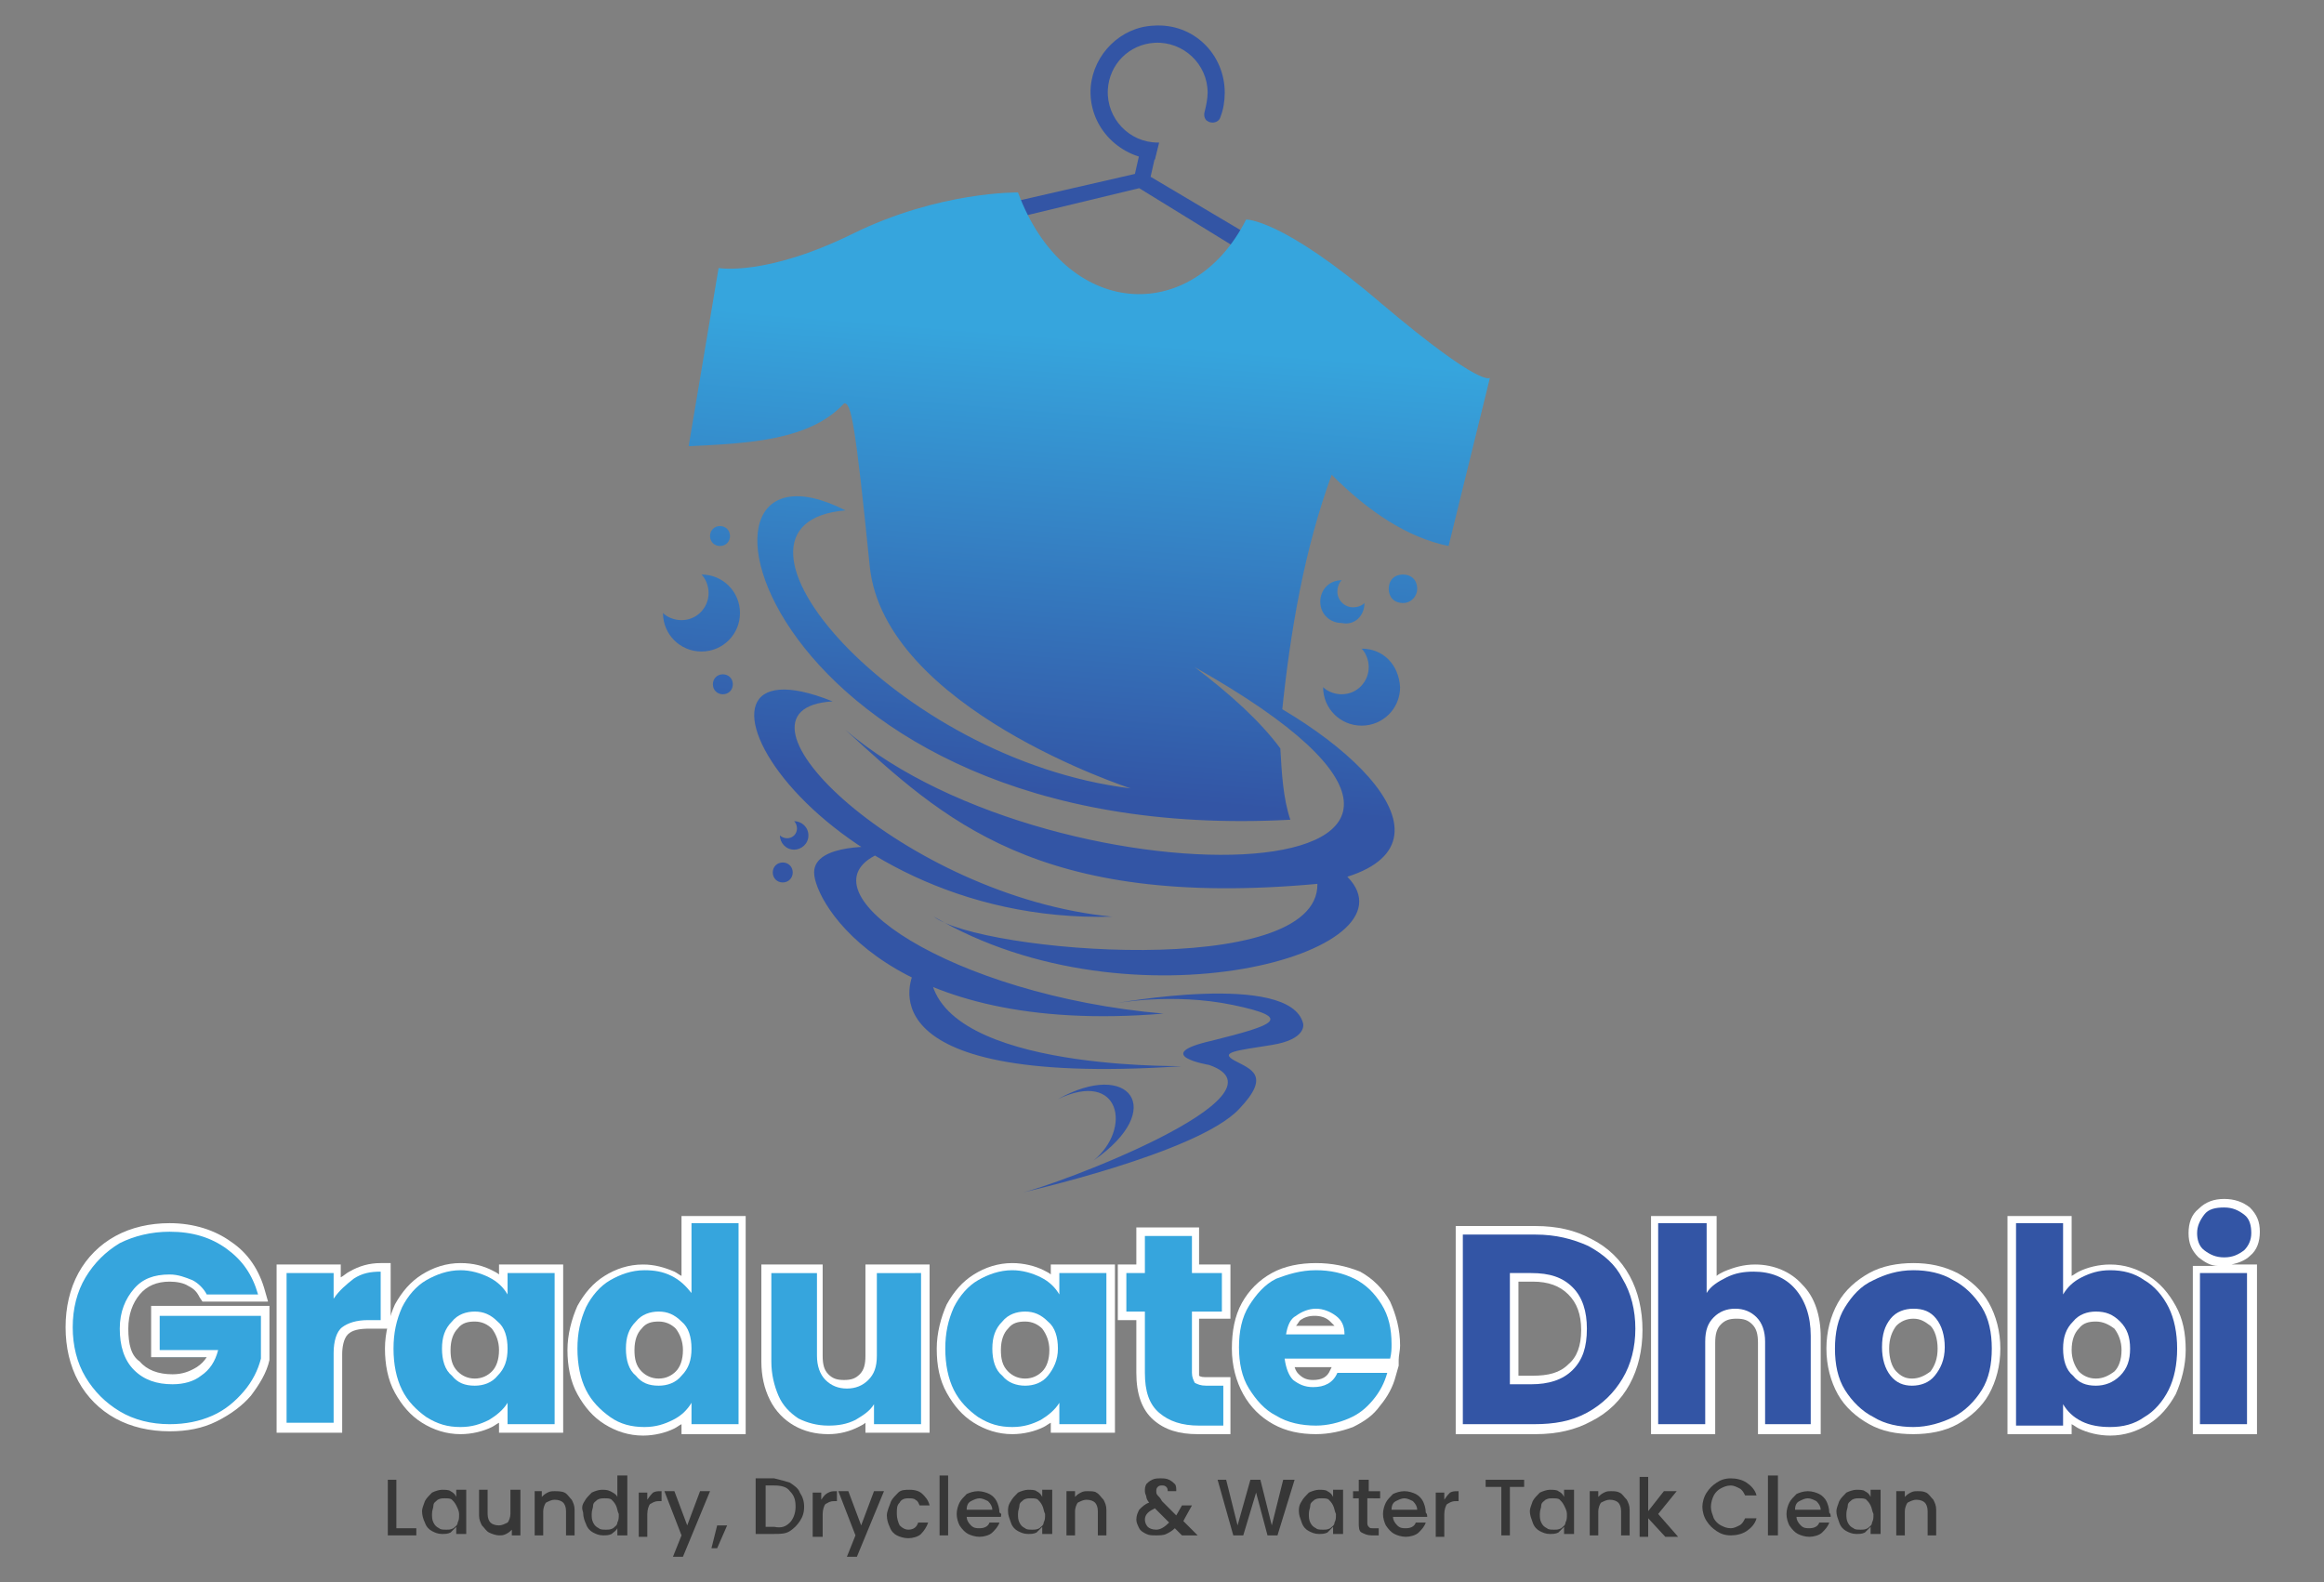 <?xml version="1.0" encoding="utf-8"?>
<!-- Generator: Adobe Illustrator 24.3.0, SVG Export Plug-In . SVG Version: 6.00 Build 0)  -->
<svg version="1.1" id="Layer_1" xmlns="http://www.w3.org/2000/svg" xmlns:xlink="http://www.w3.org/1999/xlink" x="0px" y="0px"
	 viewBox="0 0 163 111" style="enable-background:new 0 0 163 111;" xml:space="preserve">
<rect x="0" y="0" width="163" height="111" fill="#808080" stroke="none"/>
<style type="text/css">
	.st0{fill:#36A5DD;}
	.st1{fill:#FFFFFF;}
	.st2{fill:#3355A5;}
	.st3{fill:#373737;}
	.st4{fill:url(#SVGID_1_);}
</style>
<g>
	<g>
		<g>
			<g>
				<path class="st0" d="M11.9,100.3c-1.4,0-2.6-0.3-3.7-0.9c-1.1-0.6-1.9-1.4-2.5-2.5c-0.6-1.1-0.9-2.3-0.9-3.7
					c0-1.4,0.3-2.6,0.9-3.7c0.6-1.1,1.4-1.9,2.5-2.5c1.1-0.6,2.3-0.9,3.7-0.9c1.6,0,3.1,0.4,4.2,1.2c1.1,0.8,1.9,1.9,2.3,3.4
					l0.1,0.4h-4.1l-0.1-0.1c-0.2-0.4-0.5-0.7-0.9-0.9c-0.4-0.2-0.9-0.3-1.5-0.3c-1,0-1.7,0.3-2.3,0.9c-0.6,0.6-0.9,1.5-0.9,2.6
					c0,1.1,0.3,2.1,0.9,2.7c0.6,0.6,1.4,1,2.5,1c0.7,0,1.4-0.2,1.9-0.6c0.4-0.3,0.7-0.7,1-1.2h-4v-3h7.6v3.3l0,0
					c-0.3,0.8-0.7,1.6-1.3,2.4c-0.6,0.7-1.4,1.3-2.3,1.8C14.1,100.1,13.1,100.3,11.9,100.3z"/>
				<path class="st1" d="M11.9,86.4c1.6,0,2.9,0.4,4,1.2c1.1,0.8,1.8,1.8,2.2,3.2h-3.6c-0.2-0.4-0.6-0.8-1-1c-0.5-0.2-1-0.4-1.6-0.4
					c-1.1,0-1.9,0.3-2.5,1c-0.6,0.7-1,1.6-1,2.8c0,1.2,0.3,2.2,1,2.9c0.7,0.7,1.6,1,2.7,1c0.8,0,1.5-0.2,2-0.6c0.6-0.4,1-1,1.2-1.8
					h-4.1v-2.4h7.1v3c-0.2,0.8-0.6,1.6-1.2,2.3c-0.6,0.7-1.3,1.3-2.2,1.7c-0.9,0.4-1.9,0.6-3,0.6c-1.3,0-2.5-0.3-3.5-0.9
					c-1-0.6-1.8-1.4-2.4-2.4c-0.6-1-0.9-2.2-0.9-3.5c0-1.3,0.3-2.5,0.9-3.5c0.6-1,1.4-1.8,2.4-2.4C9.4,86.7,10.6,86.4,11.9,86.4
					 M11.9,85.8c-1.4,0-2.7,0.3-3.8,0.9c-1.1,0.6-2,1.5-2.6,2.6c-0.6,1.1-0.9,2.4-0.9,3.8c0,1.4,0.3,2.7,0.9,3.8
					c0.6,1.1,1.5,2,2.6,2.6c1.1,0.6,2.4,0.9,3.8,0.9c1.2,0,2.3-0.2,3.3-0.7c1-0.5,1.8-1.1,2.4-1.8c0.6-0.8,1.1-1.6,1.3-2.5l0-0.1
					v-0.1v-3v-0.6h-0.6h-7.1h-0.6v0.6v2.4v0.6h0.6h3.3c-0.2,0.3-0.4,0.5-0.7,0.7c-0.5,0.3-1,0.5-1.7,0.5c-1,0-1.8-0.3-2.3-0.9
					C9.2,95.1,9,94.3,9,93.2c0-1,0.3-1.8,0.8-2.4c0.5-0.6,1.2-0.9,2.1-0.9c0.5,0,1,0.1,1.3,0.3c0.4,0.2,0.6,0.4,0.8,0.8l0.2,0.3h0.3
					h3.6h0.7l-0.2-0.7c-0.4-1.5-1.2-2.7-2.4-3.5C15.1,86.3,13.6,85.8,11.9,85.8L11.9,85.8z"/>
			</g>
			<g>
				<path class="st0" d="M19.9,100.2V89h3.8v1.2c0.3-0.3,0.6-0.6,1-0.8c0.6-0.4,1.3-0.5,2-0.5H27v4h-1.2c-0.7,0-1.3,0.2-1.6,0.5
					c-0.3,0.3-0.5,0.8-0.5,1.6v5.2H19.9z"/>
				<path class="st1" d="M26.7,89.2v3.4h-0.9c-0.8,0-1.4,0.2-1.8,0.5c-0.4,0.3-0.6,1-0.6,1.8v4.9h-3.3V89.3h3.3v1.8
					c0.4-0.6,0.9-1,1.4-1.4C25.4,89.3,26,89.2,26.7,89.2 M27.3,88.6h-0.6c-0.8,0-1.5,0.2-2.2,0.6c-0.2,0.1-0.4,0.3-0.6,0.4v-0.3
					v-0.6h-0.6h-3.3h-0.6v0.6v10.6v0.6h0.6h3.3H24v-0.6V95c0-0.5,0.1-1.1,0.4-1.4c0.3-0.3,0.8-0.4,1.5-0.4h0.9h0.6v-0.6v-3.4V88.6
					L27.3,88.6z"/>
			</g>
			<g>
				<path class="st0" d="M32.3,100.3c-0.9,0-1.8-0.2-2.5-0.7c-0.8-0.5-1.4-1.2-1.8-2c-0.4-0.9-0.6-1.9-0.6-3c0-1.1,0.2-2.1,0.6-3
					c0.4-0.9,1-1.5,1.8-2c0.8-0.5,1.6-0.7,2.5-0.7c0.8,0,1.5,0.2,2.1,0.5c0.3,0.2,0.6,0.4,0.9,0.6v-1h3.8v11.2h-3.8v-1
					c-0.3,0.3-0.6,0.5-0.9,0.7C33.8,100.2,33.1,100.3,32.3,100.3z M33.3,92.3c-0.6,0-1,0.2-1.4,0.6c-0.4,0.4-0.6,1-0.6,1.7
					c0,0.7,0.2,1.3,0.6,1.7c0.4,0.4,0.9,0.6,1.4,0.6c0.6,0,1-0.2,1.4-0.6c0.4-0.4,0.6-1,0.6-1.7c0-0.7-0.2-1.3-0.6-1.7
					C34.3,92.5,33.8,92.3,33.3,92.3z"/>
				<path class="st1" d="M32.3,89.1c0.7,0,1.4,0.2,2,0.5c0.6,0.3,1,0.7,1.3,1.2v-1.5h3.3v10.6h-3.3v-1.5c-0.3,0.5-0.8,0.9-1.3,1.2
					c-0.6,0.3-1.2,0.5-2,0.5c-0.9,0-1.6-0.2-2.4-0.7c-0.7-0.5-1.3-1.1-1.7-1.9c-0.4-0.8-0.6-1.8-0.6-2.9c0-1.1,0.2-2,0.6-2.9
					c0.4-0.8,1-1.5,1.7-1.9C30.6,89.4,31.4,89.1,32.3,89.1 M33.3,97.2c0.6,0,1.2-0.2,1.6-0.7c0.5-0.5,0.7-1.1,0.7-1.9
					c0-0.8-0.2-1.5-0.7-1.9c-0.5-0.5-1-0.7-1.6-0.7c-0.6,0-1.2,0.2-1.6,0.7c-0.5,0.5-0.7,1.1-0.7,1.9c0,0.8,0.2,1.5,0.7,1.9
					C32.1,97,32.6,97.2,33.3,97.2 M32.3,88.6c-1,0-1.9,0.3-2.7,0.8c-0.8,0.5-1.4,1.2-1.9,2.1c-0.4,0.9-0.7,2-0.7,3.1
					s0.2,2.2,0.7,3.1c0.5,0.9,1.1,1.6,1.9,2.1c0.8,0.5,1.7,0.8,2.7,0.8c0.8,0,1.6-0.2,2.2-0.5c0.2-0.1,0.3-0.2,0.5-0.3v0.1v0.6h0.6
					h3.3h0.6v-0.6V89.3v-0.6h-0.6h-3.3H35v0.6v0.1c-0.1-0.1-0.3-0.2-0.5-0.3C33.9,88.8,33.2,88.6,32.3,88.6L32.3,88.6z M33.3,96.7
					c-0.5,0-0.9-0.2-1.2-0.5c-0.4-0.4-0.5-0.9-0.5-1.5c0-0.7,0.2-1.2,0.5-1.5c0.3-0.4,0.7-0.5,1.2-0.5c0.5,0,0.9,0.2,1.2,0.5
					c0.3,0.4,0.5,0.9,0.5,1.5c0,0.7-0.2,1.2-0.5,1.5C34.2,96.5,33.8,96.7,33.3,96.7L33.3,96.7z"/>
			</g>
			<g>
				<path class="st0" d="M45.2,100.3c-0.9,0-1.8-0.2-2.5-0.7c-0.8-0.5-1.4-1.2-1.8-2c-0.4-0.9-0.6-1.9-0.6-3c0-1.1,0.2-2.1,0.6-3
					c0.4-0.9,1-1.5,1.8-2c0.8-0.5,1.6-0.7,2.5-0.7c0.7,0,1.4,0.2,2,0.5c0.4,0.2,0.7,0.4,0.9,0.7v-4.4H52v14.6h-3.8v-1
					c-0.3,0.3-0.5,0.5-0.9,0.7C46.7,100.2,46,100.3,45.2,100.3z M46.2,92.3c-0.6,0-1,0.2-1.4,0.6c-0.4,0.4-0.6,1-0.6,1.7
					c0,0.7,0.2,1.3,0.6,1.7c0.4,0.4,0.9,0.6,1.4,0.6c0.6,0,1-0.2,1.4-0.6c0.4-0.4,0.6-1,0.6-1.7c0-0.7-0.2-1.3-0.6-1.7
					C47.2,92.5,46.8,92.3,46.2,92.3z"/>
				<path class="st1" d="M51.8,85.8v14.1h-3.3v-1.5c-0.3,0.5-0.7,0.9-1.3,1.2c-0.6,0.3-1.2,0.5-2,0.5c-0.9,0-1.7-0.2-2.4-0.7
					c-0.7-0.5-1.3-1.1-1.7-1.9c-0.4-0.8-0.6-1.8-0.6-2.9c0-1.1,0.2-2,0.6-2.9c0.4-0.8,1-1.5,1.7-1.9c0.7-0.4,1.5-0.7,2.4-0.7
					c0.7,0,1.3,0.1,1.9,0.4c0.6,0.3,1,0.7,1.4,1.2v-4.9H51.8 M46.2,97.2c0.6,0,1.2-0.2,1.6-0.7c0.5-0.5,0.7-1.1,0.7-1.9
					c0-0.8-0.2-1.5-0.7-1.9c-0.5-0.5-1-0.7-1.6-0.7c-0.6,0-1.2,0.2-1.6,0.7c-0.5,0.5-0.7,1.1-0.7,1.9c0,0.8,0.2,1.5,0.7,1.9
					C45,97,45.5,97.2,46.2,97.2 M52.3,85.3h-0.6h-3.3h-0.6v0.6v3.6c-0.2-0.1-0.3-0.2-0.5-0.3c-0.7-0.3-1.4-0.5-2.2-0.5
					c-1,0-1.9,0.3-2.7,0.8c-0.8,0.5-1.4,1.2-1.9,2.1c-0.4,0.9-0.7,2-0.7,3.1s0.2,2.2,0.7,3.1c0.5,0.9,1.1,1.6,1.9,2.1
					c0.8,0.5,1.7,0.8,2.7,0.8c0.8,0,1.6-0.2,2.2-0.5c0.2-0.1,0.3-0.2,0.5-0.3v0.1v0.6h0.6h3.3h0.6v-0.6V85.8V85.3L52.3,85.3z
					 M46.2,96.7c-0.5,0-0.9-0.2-1.2-0.5c-0.4-0.4-0.5-0.9-0.5-1.5c0-0.7,0.2-1.2,0.5-1.5c0.3-0.4,0.7-0.5,1.2-0.5
					c0.5,0,0.9,0.2,1.2,0.5c0.3,0.4,0.5,0.9,0.5,1.5c0,0.7-0.2,1.2-0.5,1.5C47.1,96.5,46.7,96.7,46.2,96.7L46.2,96.7z"/>
			</g>
			<g>
				<path class="st0" d="M58.1,100.3c-0.9,0-1.6-0.2-2.3-0.6c-0.7-0.4-1.2-1-1.6-1.7c-0.4-0.7-0.5-1.6-0.5-2.5V89h3.8v6
					c0,0.6,0.2,1.1,0.5,1.5c0.3,0.3,0.7,0.5,1.3,0.5c0.6,0,1-0.2,1.3-0.5c0.3-0.3,0.5-0.8,0.5-1.5v-6h3.8v11.2h-3.8v-1
					c-0.3,0.2-0.6,0.5-0.9,0.6C59.5,100.2,58.9,100.3,58.1,100.3z"/>
				<path class="st1" d="M64.6,89.3v10.6h-3.3v-1.4c-0.3,0.5-0.8,0.8-1.3,1.1c-0.6,0.3-1.2,0.4-1.9,0.4c-0.8,0-1.5-0.2-2.1-0.5
					c-0.6-0.4-1.1-0.9-1.4-1.6c-0.3-0.7-0.5-1.5-0.5-2.4v-6.2h3.2v5.8c0,0.7,0.2,1.3,0.6,1.7c0.4,0.4,0.9,0.6,1.5,0.6
					c0.6,0,1.1-0.2,1.5-0.6c0.4-0.4,0.6-0.9,0.6-1.7v-5.8H64.6 M65.2,88.7h-0.6h-3.3h-0.6v0.6v5.8c0,0.6-0.1,1-0.4,1.3
					c-0.3,0.3-0.6,0.4-1.1,0.4c-0.5,0-0.8-0.1-1.1-0.4c-0.3-0.3-0.4-0.7-0.4-1.3v-5.8v-0.6h-0.6H54h-0.6v0.6v6.2
					c0,1,0.2,1.9,0.6,2.7c0.4,0.8,1,1.4,1.7,1.8c0.7,0.4,1.5,0.6,2.4,0.6c0.8,0,1.5-0.2,2.1-0.5c0.2-0.1,0.4-0.2,0.5-0.3v0.1v0.6
					h0.6h3.3h0.6v-0.6V89.3V88.7L65.2,88.7z"/>
			</g>
			<g>
				<path class="st0" d="M70.9,100.3c-0.9,0-1.8-0.2-2.5-0.7c-0.8-0.5-1.4-1.2-1.8-2c-0.4-0.9-0.6-1.9-0.6-3c0-1.1,0.2-2.1,0.6-3
					c0.4-0.9,1-1.5,1.8-2c0.8-0.5,1.6-0.7,2.5-0.7c0.8,0,1.5,0.2,2.1,0.5c0.3,0.2,0.6,0.4,0.9,0.6v-1h3.8v11.2H74v-1
					c-0.3,0.3-0.6,0.5-0.9,0.7C72.4,100.2,71.7,100.3,70.9,100.3z M71.9,92.3c-0.6,0-1,0.2-1.4,0.6c-0.4,0.4-0.6,1-0.6,1.7
					c0,0.7,0.2,1.3,0.6,1.7c0.4,0.4,0.9,0.6,1.4,0.6c0.6,0,1-0.2,1.4-0.6c0.4-0.4,0.6-1,0.6-1.7c0-0.7-0.2-1.3-0.6-1.7
					C73,92.5,72.5,92.3,71.9,92.3z"/>
				<path class="st1" d="M71,89.1c0.7,0,1.4,0.2,2,0.5c0.6,0.3,1,0.7,1.3,1.2v-1.5h3.3v10.6h-3.3v-1.5c-0.3,0.5-0.8,0.9-1.3,1.2
					c-0.6,0.3-1.2,0.5-2,0.5c-0.9,0-1.6-0.2-2.4-0.7c-0.7-0.5-1.3-1.1-1.7-1.9c-0.4-0.8-0.6-1.8-0.6-2.9c0-1.1,0.2-2,0.6-2.9
					c0.4-0.8,1-1.5,1.7-1.9C69.3,89.4,70.1,89.1,71,89.1 M71.9,97.2c0.6,0,1.2-0.2,1.6-0.7c0.4-0.5,0.7-1.1,0.7-1.9
					c0-0.8-0.2-1.5-0.7-1.9c-0.5-0.5-1-0.7-1.6-0.7c-0.6,0-1.2,0.2-1.6,0.7c-0.5,0.5-0.7,1.1-0.7,1.9c0,0.8,0.2,1.5,0.7,1.9
					C70.7,97,71.3,97.2,71.9,97.2 M71,88.6c-1,0-1.9,0.3-2.7,0.8c-0.8,0.5-1.4,1.2-1.9,2.1c-0.4,0.9-0.7,2-0.7,3.1
					c0,1.2,0.2,2.2,0.7,3.1c0.5,0.9,1.1,1.6,1.9,2.1c0.8,0.5,1.7,0.8,2.7,0.8c0.8,0,1.6-0.2,2.2-0.5c0.2-0.1,0.3-0.2,0.5-0.3v0.1
					v0.6h0.6h3.3h0.6v-0.6V89.3v-0.6h-0.6h-3.3h-0.6v0.6v0.1c-0.1-0.1-0.3-0.2-0.5-0.3C72.6,88.8,71.8,88.6,71,88.6L71,88.6z
					 M71.9,96.7c-0.5,0-0.9-0.2-1.2-0.5c-0.4-0.4-0.5-0.9-0.5-1.5c0-0.7,0.2-1.2,0.5-1.5c0.3-0.4,0.7-0.5,1.2-0.5
					c0.5,0,0.9,0.2,1.2,0.5c0.3,0.4,0.5,0.9,0.5,1.5c0,0.7-0.2,1.2-0.5,1.5C72.8,96.5,72.4,96.7,71.9,96.7L71.9,96.7z"/>
			</g>
			<g>
				<path class="st0" d="M84.1,100.2c-1.2,0-2.2-0.3-2.9-0.9c-0.7-0.6-1.1-1.7-1.1-3v-3.9h-1.3V89h1.3v-2.6h3.8V89H86v3.3h-2.1v4
					c0,0.2,0,0.4,0.1,0.5c0.1,0.1,0.2,0.1,0.6,0.1H86v3.3H84.1z"/>
				<path class="st1" d="M83.6,86.7v2.6h2.1V92h-2.1v4.3c0,0.3,0.1,0.5,0.2,0.7c0.2,0.1,0.4,0.2,0.8,0.2h1.2v2.8h-1.7
					c-1.2,0-2.1-0.3-2.8-0.9c-0.7-0.6-1-1.5-1-2.8V92h-1.3v-2.7h1.3v-2.6H83.6 M84.2,86.1h-0.6h-3.3h-0.6v0.6v2h-0.7h-0.6v0.6V92
					v0.6h0.6h0.7v3.7c0,1.5,0.4,2.6,1.2,3.3c0.8,0.7,1.8,1,3.1,1h1.7h0.6v-0.6v-2.8v-0.6h-0.6h-1.2c-0.3,0-0.4-0.1-0.4-0.1
					c0,0,0,0,0,0c0,0,0-0.1,0-0.3v-3.7h1.6h0.6V92v-2.7v-0.6h-0.6h-1.6v-2V86.1L84.2,86.1z"/>
			</g>
			<g>
				<path class="st0" d="M92.3,100.3c-1.1,0-2.1-0.2-2.9-0.7c-0.9-0.5-1.5-1.1-2-2c-0.5-0.9-0.7-1.9-0.7-3c0-1.1,0.2-2.2,0.7-3
					c0.5-0.9,1.1-1.5,2-2c0.8-0.5,1.8-0.7,2.9-0.7c1.1,0,2,0.2,2.9,0.7c0.8,0.5,1.5,1.1,2,2c0.5,0.8,0.7,1.8,0.7,2.9
					c0,0.3,0,0.6-0.1,1l0,0.3h-7.3c0.1,0.4,0.2,0.8,0.5,1c0.3,0.3,0.7,0.4,1.2,0.4c0.7,0,1.2-0.3,1.4-0.9l0.1-0.2h4l-0.1,0.4
					c-0.2,0.7-0.5,1.4-1,2c-0.5,0.6-1.1,1.1-1.8,1.4C94,100.2,93.2,100.3,92.3,100.3z M93.9,93.3c-0.1-0.3-0.2-0.6-0.5-0.8
					c-0.3-0.3-0.7-0.4-1.2-0.4c-0.5,0-0.9,0.1-1.2,0.4c-0.3,0.2-0.4,0.5-0.5,0.9H93.9z"/>
				<path class="st1" d="M92.3,89.1c1,0,1.9,0.2,2.7,0.6c0.8,0.4,1.4,1,1.9,1.8c0.5,0.8,0.7,1.7,0.7,2.8c0,0.3,0,0.6-0.1,1h-7.4
					c0.1,0.7,0.3,1.2,0.6,1.5c0.4,0.3,0.8,0.5,1.4,0.5c0.8,0,1.4-0.3,1.7-1h3.5c-0.2,0.7-0.5,1.3-1,1.9c-0.5,0.6-1,1-1.7,1.3
					c-0.7,0.3-1.5,0.5-2.3,0.5c-1,0-2-0.2-2.8-0.7c-0.8-0.4-1.4-1.1-1.9-1.9c-0.5-0.8-0.7-1.8-0.7-2.9c0-1.1,0.2-2.1,0.7-2.9
					c0.5-0.8,1.1-1.5,1.9-1.9C90.3,89.4,91.2,89.1,92.3,89.1 M90.2,93.6h4.1c0-0.6-0.2-1-0.6-1.3c-0.4-0.3-0.9-0.5-1.4-0.5
					c-0.5,0-1,0.2-1.4,0.5C90.5,92.5,90.3,93,90.2,93.6 M92.3,88.6c-1.1,0-2.2,0.2-3.1,0.7c-0.9,0.5-1.6,1.2-2.1,2.1
					c-0.5,0.9-0.7,2-0.7,3.2c0,1.2,0.3,2.3,0.8,3.2c0.5,0.9,1.2,1.6,2.1,2.1c0.9,0.5,1.9,0.7,3,0.7c0.9,0,1.8-0.2,2.6-0.5
					c0.8-0.4,1.4-0.8,1.9-1.5c0.5-0.6,0.9-1.3,1.1-2.1l0.2-0.7h0l0-0.4c0-0.3,0.1-0.7,0.1-1c0-1.2-0.3-2.2-0.7-3.1
					c-0.5-0.9-1.2-1.6-2.1-2.1C94.4,88.8,93.4,88.6,92.3,88.6L92.3,88.6z M90.9,93c0.1-0.1,0.2-0.3,0.3-0.4c0.3-0.2,0.6-0.3,1-0.3
					c0.4,0,0.8,0.1,1.1,0.4c0.1,0.1,0.2,0.2,0.3,0.3H90.9L90.9,93z M90.8,95.9h2.6l-0.1,0.2c-0.2,0.5-0.6,0.7-1.2,0.7
					c-0.4,0-0.7-0.1-1-0.4C91,96.3,90.9,96.2,90.8,95.9L90.8,95.9z"/>
			</g>
		</g>
		<g>
			<g>
				<path class="st2" d="M102.4,100.2V86.3h5.3c1.4,0,2.7,0.3,3.8,0.9c1.1,0.6,2,1.4,2.6,2.5c0.6,1,0.9,2.3,0.9,3.6
					c0,1.3-0.3,2.6-0.9,3.6c-0.6,1.1-1.5,1.9-2.6,2.5c-1.1,0.6-2.4,0.9-3.8,0.9H102.4z M107.5,96.8c1.1,0,2-0.3,2.7-0.9
					c0.6-0.6,0.9-1.5,0.9-2.7c0-1.1-0.3-2-0.9-2.7c-0.6-0.6-1.5-0.9-2.7-0.9h-1.3v7.2H107.5z"/>
				<path class="st1" d="M107.7,86.6c1.4,0,2.6,0.3,3.7,0.8c1.1,0.6,1.9,1.3,2.4,2.3c0.6,1,0.9,2.2,0.9,3.5c0,1.3-0.3,2.5-0.9,3.5
					c-0.6,1-1.4,1.8-2.5,2.4c-1.1,0.6-2.3,0.8-3.7,0.8h-5V86.6H107.7 M105.9,97.1h1.5c1.2,0,2.2-0.3,2.9-1c0.7-0.7,1-1.6,1-2.9
					c0-1.2-0.3-2.2-1-2.9c-0.7-0.7-1.6-1-2.9-1h-1.5V97.1 M107.7,86h-5h-0.6v0.6v13.4v0.6h0.6h5c1.5,0,2.8-0.3,3.9-0.9
					c1.2-0.6,2.1-1.5,2.7-2.6c0.6-1.1,0.9-2.4,0.9-3.8c0-1.4-0.3-2.7-0.9-3.8c-0.6-1.1-1.5-2-2.7-2.6C110.5,86.3,109.2,86,107.7,86
					L107.7,86z M106.5,89.9h1c1.1,0,1.9,0.3,2.5,0.9c0.6,0.6,0.9,1.4,0.9,2.5c0,1.1-0.3,1.9-0.9,2.4c-0.6,0.6-1.4,0.8-2.5,0.8h-1
					V89.9L106.5,89.9z"/>
			</g>
			<g>
				<path class="st2" d="M123.5,100.2v-6c0-0.6-0.2-1.1-0.5-1.5c-0.3-0.3-0.7-0.5-1.3-0.5c-0.5,0-1,0.2-1.3,0.5
					c-0.3,0.3-0.5,0.8-0.5,1.5v6h-3.8V85.6h3.8V90c0.3-0.2,0.6-0.5,0.9-0.6c0.6-0.3,1.3-0.4,2-0.4c1.3,0,2.3,0.4,3.1,1.3
					c0.8,0.9,1.2,2,1.2,3.5v6.5H123.5z"/>
				<path class="st1" d="M119.7,85.8v4.9c0.3-0.5,0.8-0.8,1.4-1.1c0.6-0.3,1.2-0.4,1.9-0.4c1.2,0,2.2,0.4,2.9,1.2
					c0.7,0.8,1.1,1.9,1.1,3.3v6.2h-3.2v-5.8c0-0.7-0.2-1.3-0.6-1.7c-0.4-0.4-0.9-0.6-1.5-0.6c-0.6,0-1.1,0.2-1.5,0.6
					c-0.4,0.4-0.6,0.9-0.6,1.7v5.8h-3.3V85.8H119.7 M120.3,85.3h-0.6h-3.3h-0.6v0.6v14.1v0.6h0.6h3.3h0.6v-0.6v-5.8
					c0-0.6,0.1-1,0.4-1.3c0.3-0.3,0.6-0.4,1.1-0.4c0.5,0,0.8,0.1,1.1,0.4c0.3,0.3,0.4,0.7,0.4,1.3v5.8v0.6h0.6h3.2h0.6v-0.6v-6.2
					c0-1.5-0.4-2.8-1.3-3.7c-0.8-0.9-2-1.4-3.3-1.4c-0.8,0-1.5,0.2-2.2,0.5c-0.2,0.1-0.4,0.2-0.5,0.3v-3.6V85.3L120.3,85.3z"/>
			</g>
			<g>
				<path class="st2" d="M134.1,100.3c-1.1,0-2.1-0.2-2.9-0.7c-0.9-0.5-1.6-1.1-2.1-2c-0.5-0.9-0.8-1.9-0.8-3c0-1.1,0.3-2.2,0.8-3
					c0.5-0.9,1.2-1.6,2.1-2c0.9-0.5,1.9-0.7,2.9-0.7c1.1,0,2.1,0.2,2.9,0.7c0.9,0.5,1.6,1.1,2.1,2c0.5,0.9,0.8,1.9,0.8,3
					c0,1.1-0.3,2.2-0.8,3c-0.5,0.9-1.2,1.6-2.1,2C136.2,100.1,135.2,100.3,134.1,100.3z M134.2,92.2c-0.6,0-1,0.2-1.4,0.6
					c-0.4,0.4-0.6,1-0.6,1.8c0,0.8,0.2,1.4,0.5,1.8c0.4,0.4,0.8,0.6,1.3,0.6c0.5,0,1-0.2,1.4-0.6c0.4-0.4,0.6-1,0.6-1.8
					c0-0.8-0.2-1.4-0.6-1.8C135.2,92.4,134.7,92.2,134.2,92.2z"/>
				<path class="st1" d="M134.2,89.1c1,0,2,0.2,2.8,0.7c0.8,0.4,1.5,1.1,2,1.9c0.5,0.8,0.7,1.8,0.7,2.9c0,1.1-0.2,2.1-0.7,2.9
					c-0.5,0.8-1.2,1.5-2,1.9c-0.8,0.4-1.8,0.7-2.8,0.7c-1,0-2-0.2-2.8-0.7c-0.8-0.4-1.5-1.1-2-1.9c-0.5-0.8-0.7-1.8-0.7-2.9
					c0-1.1,0.2-2.1,0.7-2.9c0.5-0.8,1.1-1.5,2-1.9C132.2,89.4,133.1,89.1,134.2,89.1 M134.1,97.2c0.6,0,1.2-0.2,1.6-0.7
					s0.7-1.1,0.7-2c0-0.8-0.2-1.5-0.6-2c-0.4-0.5-0.9-0.7-1.6-0.7c-0.6,0-1.2,0.2-1.6,0.7c-0.4,0.5-0.6,1.1-0.6,2
					c0,0.8,0.2,1.5,0.6,2C133,97,133.5,97.2,134.1,97.2 M134.2,88.6c-1.1,0-2.2,0.2-3.1,0.7c-0.9,0.5-1.7,1.2-2.2,2.1
					c-0.5,0.9-0.8,2-0.8,3.2c0,1.2,0.3,2.3,0.8,3.2c0.5,0.9,1.3,1.6,2.2,2.1c0.9,0.5,1.9,0.7,3.1,0.7c1.1,0,2.2-0.2,3.1-0.7
					c0.9-0.5,1.7-1.2,2.2-2.1c0.5-0.9,0.8-2,0.8-3.2c0-1.2-0.3-2.3-0.8-3.2c-0.5-0.9-1.3-1.6-2.2-2.1
					C136.3,88.8,135.3,88.6,134.2,88.6L134.2,88.6z M134.1,96.7c-0.5,0-0.8-0.2-1.1-0.5c-0.3-0.3-0.5-0.9-0.5-1.6
					c0-0.7,0.2-1.2,0.5-1.6c0.3-0.3,0.7-0.5,1.2-0.5c0.5,0,0.8,0.2,1.2,0.5c0.3,0.3,0.5,0.9,0.5,1.6c0,0.7-0.2,1.2-0.5,1.6
					C135,96.5,134.6,96.7,134.1,96.7L134.1,96.7z"/>
			</g>
			<g>
				<path class="st2" d="M148,100.3c-0.8,0-1.5-0.2-2.1-0.5c-0.3-0.2-0.6-0.4-0.9-0.6v1h-3.8V85.6h3.8V90c0.3-0.2,0.6-0.5,0.9-0.6
					c0.6-0.3,1.3-0.5,2.1-0.5c0.9,0,1.8,0.2,2.5,0.7c0.8,0.5,1.4,1.1,1.8,2c0.4,0.9,0.6,1.9,0.6,3c0,1.1-0.2,2.1-0.6,3
					c-0.4,0.9-1,1.6-1.8,2C149.7,100.1,148.9,100.3,148,100.3z M147,92.3c-0.6,0-1,0.2-1.4,0.6c-0.4,0.4-0.6,1-0.6,1.7
					c0,0.7,0.2,1.3,0.6,1.7c0.4,0.4,0.9,0.6,1.4,0.6c0.6,0,1-0.2,1.5-0.6c0.4-0.4,0.6-1,0.6-1.7c0-0.7-0.2-1.3-0.6-1.7
					C148,92.5,147.6,92.3,147,92.3z"/>
				<path class="st1" d="M144.7,85.8v5c0.3-0.5,0.7-0.9,1.3-1.2c0.6-0.3,1.2-0.5,2-0.5c0.9,0,1.7,0.2,2.4,0.7
					c0.7,0.4,1.3,1.1,1.7,1.9c0.4,0.8,0.6,1.8,0.6,2.9c0,1.1-0.2,2.1-0.6,2.9c-0.4,0.8-1,1.5-1.7,1.9c-0.7,0.5-1.5,0.7-2.4,0.7
					c-0.7,0-1.4-0.1-2-0.4c-0.6-0.3-1-0.7-1.3-1.2v1.5h-3.3V85.8H144.7 M147,97.2c0.6,0,1.2-0.2,1.7-0.7c0.5-0.5,0.7-1.1,0.7-1.9
					c0-0.8-0.2-1.4-0.7-1.9c-0.5-0.5-1-0.7-1.7-0.7c-0.6,0-1.2,0.2-1.6,0.7c-0.5,0.5-0.7,1.1-0.7,1.9c0,0.8,0.2,1.5,0.7,1.9
					C145.8,97,146.3,97.2,147,97.2 M145.3,85.3h-0.6h-3.3h-0.6v0.6v14.1v0.6h0.6h3.3h0.6v-0.6v-0.1c0.2,0.1,0.3,0.2,0.5,0.3
					c0.6,0.3,1.4,0.5,2.2,0.5c1,0,1.9-0.3,2.7-0.8c0.8-0.5,1.4-1.2,1.9-2.1c0.4-0.9,0.7-2,0.7-3.1c0-1.2-0.2-2.2-0.7-3.1
					c-0.5-0.9-1.1-1.6-1.9-2.1c-0.8-0.5-1.7-0.8-2.7-0.8c-0.8,0-1.6,0.2-2.2,0.5c-0.2,0.1-0.3,0.2-0.5,0.3v-3.6V85.3L145.3,85.3z
					 M147,96.7c-0.5,0-0.9-0.2-1.2-0.5c-0.3-0.4-0.5-0.9-0.5-1.5c0-0.7,0.2-1.2,0.5-1.5c0.3-0.4,0.7-0.5,1.2-0.5
					c0.5,0,0.9,0.2,1.3,0.5c0.3,0.4,0.5,0.9,0.5,1.5c0,0.7-0.2,1.2-0.5,1.5C147.9,96.5,147.5,96.7,147,96.7L147,96.7z"/>
			</g>
			<g>
				<path class="st2" d="M154.1,100.2V89h3.8v11.2H154.1z M156,88.5c-0.6,0-1.2-0.2-1.6-0.6c-0.4-0.4-0.6-0.9-0.6-1.5
					c0-0.6,0.2-1.1,0.6-1.5c0.4-0.4,0.9-0.6,1.6-0.6c0.6,0,1.2,0.2,1.6,0.6c0.4,0.4,0.6,0.9,0.6,1.5c0,0.6-0.2,1.1-0.6,1.5
					C157.1,88.3,156.6,88.5,156,88.5z"/>
				<path class="st1" d="M156,84.7c0.6,0,1,0.2,1.4,0.5c0.4,0.3,0.5,0.8,0.5,1.3c0,0.5-0.2,0.9-0.5,1.2c-0.4,0.3-0.8,0.5-1.4,0.5
					c-0.6,0-1-0.2-1.4-0.5c-0.4-0.3-0.5-0.8-0.5-1.2c0-0.5,0.2-0.9,0.5-1.3C154.9,84.8,155.4,84.7,156,84.7 M157.6,89.3v10.6h-3.3
					V89.3H157.6 M156,84.1c-0.7,0-1.3,0.2-1.8,0.7c-0.5,0.4-0.7,1-0.7,1.7c0,0.7,0.2,1.2,0.7,1.7c0.4,0.3,0.8,0.6,1.4,0.6h-1.2h-0.6
					v0.6v10.6v0.6h0.6h3.3h0.6v-0.6V89.3v-0.6h-0.6h-1.2c0.5-0.1,1-0.3,1.3-0.6c0.5-0.4,0.7-1,0.7-1.7c0-0.7-0.2-1.2-0.7-1.7
					C157.3,84.3,156.7,84.1,156,84.1L156,84.1z"/>
			</g>
		</g>
	</g>
	<g>
		<path class="st3" d="M27.9,107.2h1.3v0.5h-2v-3.9h0.6V107.2z"/>
		<path class="st3" d="M29.8,105.3c0.1-0.2,0.3-0.4,0.5-0.6c0.2-0.1,0.5-0.2,0.7-0.2c0.2,0,0.5,0,0.6,0.1c0.2,0.1,0.3,0.2,0.4,0.4
			v-0.5h0.7v3.1h-0.7v-0.5c-0.1,0.1-0.3,0.3-0.4,0.4c-0.2,0.1-0.4,0.1-0.6,0.1c-0.3,0-0.5-0.1-0.7-0.2c-0.2-0.1-0.4-0.3-0.5-0.6
			c-0.1-0.2-0.2-0.5-0.2-0.8C29.6,105.8,29.7,105.6,29.8,105.3z M32,105.6c-0.1-0.2-0.2-0.3-0.3-0.4c-0.1-0.1-0.3-0.1-0.5-0.1
			c-0.2,0-0.3,0-0.5,0.1c-0.1,0.1-0.3,0.2-0.3,0.4s-0.1,0.3-0.1,0.6c0,0.2,0,0.4,0.1,0.6c0.1,0.2,0.2,0.3,0.4,0.4
			c0.1,0.1,0.3,0.1,0.5,0.1c0.2,0,0.3,0,0.5-0.1c0.1-0.1,0.3-0.2,0.3-0.4c0.1-0.2,0.1-0.3,0.1-0.6C32.2,106,32.1,105.8,32,105.6z"/>
		<path class="st3" d="M36.5,104.6v3.1h-0.6v-0.4c-0.1,0.1-0.2,0.2-0.4,0.3c-0.2,0.1-0.3,0.1-0.5,0.1c-0.2,0-0.5-0.1-0.7-0.2
			c-0.2-0.1-0.3-0.3-0.5-0.5c-0.1-0.2-0.2-0.4-0.2-0.7v-1.8h0.6v1.7c0,0.3,0.1,0.5,0.2,0.6c0.1,0.1,0.3,0.2,0.6,0.2
			c0.2,0,0.4-0.1,0.6-0.2c0.1-0.1,0.2-0.4,0.2-0.6v-1.7H36.5z"/>
		<path class="st3" d="M39.6,104.7c0.2,0.1,0.3,0.3,0.5,0.5c0.1,0.2,0.2,0.4,0.2,0.7v1.8h-0.6V106c0-0.3-0.1-0.5-0.2-0.6
			c-0.1-0.1-0.3-0.2-0.6-0.2c-0.2,0-0.4,0.1-0.6,0.2c-0.1,0.1-0.2,0.4-0.2,0.6v1.7h-0.6v-3.1H38v0.4c0.1-0.1,0.2-0.2,0.4-0.3
			c0.2-0.1,0.3-0.1,0.5-0.1C39.1,104.6,39.4,104.6,39.6,104.7z"/>
		<path class="st3" d="M41,105.3c0.1-0.2,0.3-0.4,0.5-0.6c0.2-0.1,0.5-0.2,0.7-0.2c0.2,0,0.4,0,0.6,0.1c0.2,0.1,0.4,0.2,0.5,0.4
			v-1.5H44v4.2h-0.7v-0.5c-0.1,0.2-0.3,0.3-0.4,0.4c-0.2,0.1-0.4,0.1-0.6,0.1c-0.3,0-0.5-0.1-0.7-0.2c-0.2-0.1-0.4-0.3-0.5-0.6
			c-0.1-0.2-0.2-0.5-0.2-0.8C40.8,105.8,40.8,105.6,41,105.3z M43.2,105.6c-0.1-0.2-0.2-0.3-0.3-0.4c-0.1-0.1-0.3-0.1-0.5-0.1
			c-0.2,0-0.3,0-0.5,0.1c-0.1,0.1-0.3,0.2-0.3,0.4s-0.1,0.3-0.1,0.6c0,0.2,0,0.4,0.1,0.6c0.1,0.2,0.2,0.3,0.4,0.4
			c0.1,0.1,0.3,0.1,0.5,0.1c0.2,0,0.3,0,0.5-0.1c0.1-0.1,0.3-0.2,0.3-0.4c0.1-0.2,0.1-0.3,0.1-0.6C43.3,106,43.3,105.8,43.2,105.6z"
			/>
		<path class="st3" d="M45.8,104.7c0.2-0.1,0.3-0.1,0.6-0.1v0.7h-0.2c-0.3,0-0.4,0.1-0.6,0.2c-0.1,0.1-0.2,0.4-0.2,0.7v1.6h-0.6
			v-3.1h0.6v0.5C45.6,104.9,45.7,104.8,45.8,104.7z"/>
		<path class="st3" d="M49.8,104.6l-1.9,4.6h-0.7l0.6-1.5l-1.2-3.1h0.7l0.9,2.4l0.9-2.4H49.8z"/>
		<path class="st3" d="M51,107l-0.7,1.6h-0.4l0.4-1.6H51z"/>
		<path class="st3" d="M55.4,104c0.3,0.2,0.6,0.4,0.7,0.7c0.2,0.3,0.3,0.6,0.3,1c0,0.4-0.1,0.7-0.3,1c-0.2,0.3-0.4,0.5-0.7,0.7
			c-0.3,0.2-0.7,0.2-1.1,0.2H53v-3.9h1.3C54.7,103.8,55.1,103.9,55.4,104z M55.4,106.8c0.2-0.2,0.4-0.6,0.4-1.1
			c0-0.5-0.1-0.8-0.4-1.1c-0.2-0.3-0.6-0.4-1.1-0.4h-0.6v2.9h0.6C54.8,107.2,55.1,107.1,55.4,106.8z"/>
		<path class="st3" d="M58.1,104.7c0.2-0.1,0.3-0.1,0.6-0.1v0.7h-0.2c-0.3,0-0.4,0.1-0.6,0.2c-0.1,0.1-0.2,0.4-0.2,0.7v1.6H57v-3.1
			h0.6v0.5C57.8,104.9,57.9,104.8,58.1,104.7z"/>
		<path class="st3" d="M62,104.6l-1.9,4.6h-0.7l0.6-1.5l-1.2-3.1h0.7l0.9,2.4l0.9-2.4H62z"/>
		<path class="st3" d="M62.5,105.3c0.1-0.2,0.3-0.4,0.5-0.6s0.5-0.2,0.8-0.2c0.4,0,0.7,0.1,0.9,0.3c0.2,0.2,0.4,0.4,0.5,0.8h-0.7
			c-0.1-0.2-0.1-0.3-0.3-0.4c-0.1-0.1-0.3-0.1-0.5-0.1c-0.3,0-0.5,0.1-0.6,0.3c-0.2,0.2-0.2,0.4-0.2,0.8c0,0.3,0.1,0.6,0.2,0.8
			c0.2,0.2,0.4,0.3,0.6,0.3c0.4,0,0.6-0.2,0.7-0.5h0.7c-0.1,0.3-0.3,0.6-0.5,0.8c-0.2,0.2-0.6,0.3-0.9,0.3c-0.3,0-0.6-0.1-0.8-0.2
			c-0.2-0.1-0.4-0.3-0.5-0.6c-0.1-0.2-0.2-0.5-0.2-0.8S62.4,105.6,62.5,105.3z"/>
		<path class="st3" d="M66.5,103.5v4.2h-0.6v-4.2H66.5z"/>
		<path class="st3" d="M70.2,106.4h-2.4c0,0.2,0.1,0.4,0.3,0.6c0.2,0.2,0.4,0.2,0.6,0.2c0.3,0,0.6-0.1,0.7-0.4h0.7
			c-0.1,0.3-0.3,0.5-0.5,0.7c-0.2,0.2-0.6,0.3-0.9,0.3c-0.3,0-0.6-0.1-0.8-0.2c-0.2-0.1-0.4-0.3-0.6-0.6c-0.1-0.2-0.2-0.5-0.2-0.8
			s0.1-0.6,0.2-0.8c0.1-0.2,0.3-0.4,0.5-0.6c0.2-0.1,0.5-0.2,0.8-0.2c0.3,0,0.6,0.1,0.8,0.2c0.2,0.1,0.4,0.3,0.5,0.5
			c0.1,0.2,0.2,0.5,0.2,0.8C70.3,106.2,70.2,106.3,70.2,106.4z M69.6,105.9c0-0.2-0.1-0.4-0.3-0.6c-0.2-0.1-0.4-0.2-0.6-0.2
			c-0.2,0-0.4,0.1-0.6,0.2c-0.2,0.1-0.3,0.3-0.3,0.6H69.6z"/>
		<path class="st3" d="M70.9,105.3c0.1-0.2,0.3-0.4,0.5-0.6c0.2-0.1,0.5-0.2,0.7-0.2c0.2,0,0.5,0,0.6,0.1c0.2,0.1,0.3,0.2,0.4,0.4
			v-0.5h0.7v3.1h-0.7v-0.5c-0.1,0.1-0.3,0.3-0.4,0.4c-0.2,0.1-0.4,0.1-0.6,0.1c-0.3,0-0.5-0.1-0.7-0.2c-0.2-0.1-0.4-0.3-0.5-0.6
			s-0.2-0.5-0.2-0.8C70.7,105.8,70.7,105.6,70.9,105.3z M73.1,105.6c-0.1-0.2-0.2-0.3-0.3-0.4c-0.1-0.1-0.3-0.1-0.5-0.1
			c-0.2,0-0.3,0-0.5,0.1c-0.1,0.1-0.3,0.2-0.3,0.4s-0.1,0.3-0.1,0.6c0,0.2,0,0.4,0.1,0.6c0.1,0.2,0.2,0.3,0.4,0.4
			c0.1,0.1,0.3,0.1,0.5,0.1c0.2,0,0.3,0,0.5-0.1c0.1-0.1,0.3-0.2,0.3-0.4c0.1-0.2,0.1-0.3,0.1-0.6C73.2,106,73.2,105.8,73.1,105.6z"
			/>
		<path class="st3" d="M76.9,104.7c0.2,0.1,0.3,0.3,0.5,0.5c0.1,0.2,0.2,0.4,0.2,0.7v1.8h-0.6V106c0-0.3-0.1-0.5-0.2-0.6
			c-0.1-0.1-0.3-0.2-0.6-0.2c-0.2,0-0.4,0.1-0.6,0.2c-0.1,0.1-0.2,0.4-0.2,0.6v1.7h-0.6v-3.1h0.6v0.4c0.1-0.1,0.2-0.2,0.4-0.3
			c0.2-0.1,0.3-0.1,0.5-0.1C76.5,104.6,76.8,104.6,76.9,104.7z"/>
		<path class="st3" d="M82.9,107.7l-0.5-0.5c-0.2,0.2-0.4,0.3-0.6,0.4c-0.2,0.1-0.5,0.1-0.7,0.1c-0.3,0-0.5,0-0.7-0.1
			c-0.2-0.1-0.4-0.2-0.5-0.4c-0.1-0.2-0.2-0.4-0.2-0.6c0-0.3,0.1-0.5,0.2-0.7c0.2-0.2,0.4-0.4,0.7-0.5c-0.1-0.1-0.2-0.3-0.2-0.4
			c0-0.1-0.1-0.2-0.1-0.4c0-0.2,0-0.3,0.1-0.5c0.1-0.1,0.2-0.2,0.4-0.3c0.2-0.1,0.4-0.1,0.6-0.1c0.2,0,0.4,0,0.6,0.1
			s0.3,0.2,0.4,0.3s0.1,0.3,0.1,0.5h-0.6c0-0.1,0-0.2-0.1-0.3c-0.1-0.1-0.2-0.1-0.3-0.1s-0.2,0-0.3,0.1c-0.1,0.1-0.1,0.2-0.1,0.3
			c0,0.1,0,0.2,0.1,0.3c0.1,0.1,0.2,0.2,0.3,0.4l1,1l0.4-0.7h0.7l-0.5,0.9l-0.1,0.2l1,1H82.9z M82,106.8l-1-1
			c-0.4,0.2-0.7,0.4-0.7,0.8c0,0.2,0.1,0.4,0.2,0.5c0.1,0.1,0.3,0.2,0.6,0.2C81.4,107.3,81.7,107.1,82,106.8z"/>
		<path class="st3" d="M90.8,103.8l-1.2,3.9h-0.7l-0.8-3l-0.9,3l-0.7,0l-1.1-3.9H86l0.8,3.2l0.9-3.2h0.7l0.8,3.2l0.8-3.2H90.8z"/>
		<path class="st3" d="M91.3,105.3c0.1-0.2,0.3-0.4,0.5-0.6c0.2-0.1,0.5-0.2,0.7-0.2c0.2,0,0.5,0,0.6,0.1c0.2,0.1,0.3,0.2,0.4,0.4
			v-0.5h0.7v3.1h-0.7v-0.5c-0.1,0.1-0.3,0.3-0.4,0.4c-0.2,0.1-0.4,0.1-0.6,0.1c-0.3,0-0.5-0.1-0.7-0.2c-0.2-0.1-0.4-0.3-0.5-0.6
			s-0.2-0.5-0.2-0.8C91.1,105.8,91.1,105.6,91.3,105.3z M93.5,105.6c-0.1-0.2-0.2-0.3-0.3-0.4c-0.1-0.1-0.3-0.1-0.5-0.1
			c-0.2,0-0.3,0-0.5,0.1c-0.1,0.1-0.3,0.2-0.3,0.4s-0.1,0.3-0.1,0.6c0,0.2,0,0.4,0.1,0.6c0.1,0.2,0.2,0.3,0.4,0.4
			c0.1,0.1,0.3,0.1,0.5,0.1c0.2,0,0.3,0,0.5-0.1c0.1-0.1,0.3-0.2,0.3-0.4c0.1-0.2,0.1-0.3,0.1-0.6C93.6,106,93.6,105.8,93.5,105.6z"
			/>
		<path class="st3" d="M95.9,105.1v1.7c0,0.1,0,0.2,0.1,0.3c0.1,0.1,0.1,0.1,0.3,0.1h0.4v0.5h-0.5c-0.3,0-0.5-0.1-0.7-0.2
			c-0.2-0.1-0.2-0.4-0.2-0.7v-1.7h-0.4v-0.5h0.4v-0.8h0.7v0.8h0.8v0.5H95.9z"/>
		<path class="st3" d="M100.1,106.4h-2.4c0,0.2,0.1,0.4,0.3,0.6c0.2,0.2,0.4,0.2,0.6,0.2c0.3,0,0.6-0.1,0.7-0.4h0.7
			c-0.1,0.3-0.3,0.5-0.5,0.7c-0.2,0.2-0.6,0.3-0.9,0.3c-0.3,0-0.6-0.1-0.8-0.2c-0.2-0.1-0.4-0.3-0.6-0.6c-0.1-0.2-0.2-0.5-0.2-0.8
			s0.1-0.6,0.2-0.8c0.1-0.2,0.3-0.4,0.5-0.6c0.2-0.1,0.5-0.2,0.8-0.2c0.3,0,0.6,0.1,0.8,0.2c0.2,0.1,0.4,0.3,0.5,0.5
			c0.1,0.2,0.2,0.5,0.2,0.8C100.1,106.2,100.1,106.3,100.1,106.4z M99.4,105.9c0-0.2-0.1-0.4-0.3-0.6c-0.2-0.1-0.4-0.2-0.6-0.2
			c-0.2,0-0.4,0.1-0.6,0.2c-0.2,0.1-0.3,0.3-0.3,0.6H99.4z"/>
		<path class="st3" d="M101.7,104.7c0.2-0.1,0.3-0.1,0.6-0.1v0.7h-0.2c-0.3,0-0.4,0.1-0.6,0.2c-0.1,0.1-0.2,0.4-0.2,0.7v1.6h-0.6
			v-3.1h0.6v0.5C101.5,104.9,101.6,104.8,101.7,104.7z"/>
		<path class="st3" d="M106.9,103.8v0.5h-1v3.4h-0.6v-3.4h-1.1v-0.5H106.9z"/>
		<path class="st3" d="M107.5,105.3c0.1-0.2,0.3-0.4,0.5-0.6c0.2-0.1,0.5-0.2,0.7-0.2c0.2,0,0.5,0,0.6,0.1c0.2,0.1,0.3,0.2,0.4,0.4
			v-0.5h0.7v3.1h-0.7v-0.5c-0.1,0.1-0.3,0.3-0.4,0.4c-0.2,0.1-0.4,0.1-0.6,0.1c-0.3,0-0.5-0.1-0.7-0.2c-0.2-0.1-0.4-0.3-0.5-0.6
			s-0.2-0.5-0.2-0.8C107.3,105.8,107.4,105.6,107.5,105.3z M109.7,105.6c-0.1-0.2-0.2-0.3-0.3-0.4c-0.1-0.1-0.3-0.1-0.5-0.1
			c-0.2,0-0.3,0-0.5,0.1c-0.1,0.1-0.3,0.2-0.3,0.4s-0.1,0.3-0.1,0.6c0,0.2,0,0.4,0.1,0.6c0.1,0.2,0.2,0.3,0.4,0.4
			c0.1,0.1,0.3,0.1,0.5,0.1c0.2,0,0.3,0,0.5-0.1c0.1-0.1,0.3-0.2,0.3-0.4c0.1-0.2,0.1-0.3,0.1-0.6
			C109.9,106,109.8,105.8,109.7,105.6z"/>
		<path class="st3" d="M113.6,104.7c0.2,0.1,0.3,0.3,0.5,0.5c0.1,0.2,0.2,0.4,0.2,0.7v1.8h-0.6V106c0-0.3-0.1-0.5-0.2-0.6
			c-0.1-0.1-0.3-0.2-0.6-0.2c-0.2,0-0.4,0.1-0.6,0.2c-0.1,0.1-0.2,0.4-0.2,0.6v1.7h-0.6v-3.1h0.6v0.4c0.1-0.1,0.2-0.2,0.4-0.3
			c0.2-0.1,0.3-0.1,0.5-0.1C113.2,104.6,113.4,104.6,113.6,104.7z"/>
		<path class="st3" d="M116.3,106.2l1.4,1.6h-0.9l-1.2-1.3v1.3h-0.6v-4.2h0.6v2.4l1.1-1.4h0.9L116.3,106.2z"/>
		<path class="st3" d="M119.7,104.7c0.2-0.3,0.4-0.5,0.7-0.7c0.3-0.2,0.6-0.3,1-0.3c0.4,0,0.8,0.1,1.1,0.3c0.3,0.2,0.6,0.5,0.7,0.9
			h-0.8c-0.1-0.2-0.2-0.4-0.4-0.5c-0.2-0.1-0.4-0.2-0.6-0.2c-0.3,0-0.5,0.1-0.7,0.2c-0.2,0.1-0.4,0.3-0.5,0.5
			c-0.1,0.2-0.2,0.5-0.2,0.8c0,0.3,0.1,0.5,0.2,0.8c0.1,0.2,0.3,0.4,0.5,0.5c0.2,0.1,0.4,0.2,0.7,0.2c0.2,0,0.4-0.1,0.6-0.2
			c0.2-0.1,0.3-0.3,0.4-0.5h0.8c-0.1,0.4-0.4,0.7-0.7,0.9c-0.3,0.2-0.7,0.3-1.1,0.3c-0.4,0-0.7-0.1-1-0.3c-0.3-0.2-0.5-0.4-0.7-0.7
			c-0.2-0.3-0.3-0.7-0.3-1S119.5,105,119.7,104.7z"/>
		<path class="st3" d="M124.7,103.5v4.2H124v-4.2H124.7z"/>
		<path class="st3" d="M128.4,106.4H126c0,0.2,0.1,0.4,0.3,0.6c0.2,0.2,0.4,0.2,0.6,0.2c0.3,0,0.6-0.1,0.7-0.4h0.7
			c-0.1,0.3-0.3,0.5-0.5,0.7c-0.2,0.2-0.6,0.3-0.9,0.3c-0.3,0-0.6-0.1-0.8-0.2c-0.2-0.1-0.4-0.3-0.6-0.6c-0.1-0.2-0.2-0.5-0.2-0.8
			s0.1-0.6,0.2-0.8c0.1-0.2,0.3-0.4,0.5-0.6c0.2-0.1,0.5-0.2,0.8-0.2c0.3,0,0.6,0.1,0.8,0.2c0.2,0.1,0.4,0.3,0.5,0.5
			c0.1,0.2,0.2,0.5,0.2,0.8C128.4,106.2,128.4,106.3,128.4,106.4z M127.7,105.9c0-0.2-0.1-0.4-0.3-0.6c-0.2-0.1-0.4-0.2-0.6-0.2
			c-0.2,0-0.4,0.1-0.6,0.2s-0.3,0.3-0.3,0.6H127.7z"/>
		<path class="st3" d="M129,105.3c0.1-0.2,0.3-0.4,0.5-0.6c0.2-0.1,0.5-0.2,0.7-0.2c0.2,0,0.5,0,0.6,0.1c0.2,0.1,0.3,0.2,0.4,0.4
			v-0.5h0.7v3.1h-0.7v-0.5c-0.1,0.1-0.3,0.3-0.4,0.4c-0.2,0.1-0.4,0.1-0.6,0.1c-0.3,0-0.5-0.1-0.7-0.2c-0.2-0.1-0.4-0.3-0.5-0.6
			s-0.2-0.5-0.2-0.8C128.8,105.8,128.9,105.6,129,105.3z M131.2,105.6c-0.1-0.2-0.2-0.3-0.3-0.4c-0.1-0.1-0.3-0.1-0.5-0.1
			c-0.2,0-0.3,0-0.5,0.1c-0.1,0.1-0.3,0.2-0.3,0.4s-0.1,0.3-0.1,0.6c0,0.2,0,0.4,0.1,0.6c0.1,0.2,0.2,0.3,0.4,0.4
			c0.1,0.1,0.3,0.1,0.5,0.1c0.2,0,0.3,0,0.5-0.1c0.1-0.1,0.3-0.2,0.3-0.4c0.1-0.2,0.1-0.3,0.1-0.6
			C131.3,106,131.3,105.8,131.2,105.6z"/>
		<path class="st3" d="M135.1,104.7c0.2,0.1,0.3,0.3,0.5,0.5c0.1,0.2,0.2,0.4,0.2,0.7v1.8h-0.6V106c0-0.3-0.1-0.5-0.2-0.6
			c-0.1-0.1-0.3-0.2-0.6-0.2c-0.2,0-0.4,0.1-0.6,0.2c-0.1,0.1-0.2,0.4-0.2,0.6v1.7h-0.6v-3.1h0.6v0.4c0.1-0.1,0.2-0.2,0.4-0.3
			c0.2-0.1,0.3-0.1,0.5-0.1C134.7,104.6,134.9,104.6,135.1,104.7z"/>
	</g>
	<g>
		<g>
			<polyline class="st2" points="68.7,15.9 79.9,13.2 91.6,20.4 89.3,17.5 80.7,12.4 81.2,10.2 80.1,10 79.6,12.2 67.4,15 
				68.6,15.8 			"/>
			<g>
				<path class="st2" d="M80.9,1.8c-2.3,0.1-4.2,2-4.4,4.3c-0.2,2.7,1.9,4.9,4.5,5.1l0,0l0.3-1.2c0,0,0,0-0.1,0
					c-2,0-3.6-1.7-3.5-3.7C77.8,4.5,79.2,3.1,81,3c2-0.1,3.7,1.5,3.7,3.5c0,0.4-0.1,0.9-0.2,1.3c-0.1,0.3,0,0.6,0.2,0.7v0
					c0.3,0.2,0.8,0.1,0.9-0.3c0.2-0.5,0.3-1.1,0.3-1.7C85.9,3.8,83.7,1.6,80.9,1.8z"/>
			</g>
		</g>
		<g>
			<linearGradient id="SVGID_1_" gradientUnits="userSpaceOnUse" x1="77.681" y1="7.794" x2="73.798" y2="55.549">
				<stop  offset="0.334" style="stop-color:#36A5DD"/>
				<stop  offset="1" style="stop-color:#3355A5"/>
			</linearGradient>
			<path class="st4" d="M99.4,41.3c0,0.5-0.4,1-1,1s-1-0.4-1-1s0.4-1,1-1S99.4,40.7,99.4,41.3z M49.2,40.3
				C49.2,40.3,49.2,40.3,49.2,40.3c0.3,0.3,0.5,0.8,0.5,1.3c0,1-0.8,1.9-1.9,1.9c-0.5,0-1-0.2-1.3-0.5v0c0,1.5,1.2,2.7,2.7,2.7
				c1.5,0,2.7-1.2,2.7-2.7C51.9,41.5,50.7,40.3,49.2,40.3z M95.5,45.5C95.5,45.5,95.4,45.5,95.5,45.5c0.3,0.3,0.5,0.8,0.5,1.3
				c0,1-0.8,1.9-1.9,1.9c-0.5,0-1-0.2-1.3-0.5v0c0,1.5,1.2,2.7,2.7,2.7c1.5,0,2.7-1.2,2.7-2.7C98.1,46.6,97,45.5,95.5,45.5z
				 M95.7,42.3C95.7,42.3,95.7,42.3,95.7,42.3c-0.2,0.2-0.5,0.3-0.8,0.3c-0.6,0-1.1-0.5-1.1-1.1c0-0.3,0.1-0.6,0.3-0.8h0
				c-0.9,0-1.5,0.7-1.5,1.5c0,0.9,0.7,1.5,1.5,1.5C95,43.9,95.7,43.2,95.7,42.3z M55.7,57.6C55.7,57.6,55.7,57.6,55.7,57.6
				c0.1,0.1,0.2,0.3,0.2,0.5c0,0.4-0.3,0.7-0.7,0.7c-0.2,0-0.4-0.1-0.5-0.2v0c0,0.5,0.4,1,1,1c0.5,0,1-0.4,1-1
				C56.7,58,56.2,57.6,55.7,57.6z M54.9,60.5c-0.4,0-0.7,0.3-0.7,0.7c0,0.4,0.3,0.7,0.7,0.7s0.7-0.3,0.7-0.7
				C55.6,60.8,55.3,60.5,54.9,60.5z M50.7,47.3c-0.4,0-0.7,0.3-0.7,0.7c0,0.4,0.3,0.7,0.7,0.7s0.7-0.3,0.7-0.7
				C51.4,47.6,51.1,47.3,50.7,47.3z M50.5,36.9c-0.4,0-0.7,0.3-0.7,0.7c0,0.4,0.3,0.7,0.7,0.7s0.7-0.3,0.7-0.7
				C51.2,37.2,50.9,36.9,50.5,36.9z M74.2,77.1c4.4-2.1,5.2,2.1,2.5,4.3C81.9,77.8,79.2,74.3,74.2,77.1z M86.9,77.8
				c2.3-2.4,0.8-2.8-0.3-3.4c-1.1-0.6,0.1-0.7,2.6-1.1c2.5-0.4,2.2-1.5,2.2-1.5c-0.9-3.7-13.3-1.4-13.3-1.4s4.1-0.8,8.4,0.1
				c4.3,0.9,2.9,1.4-1.5,2.5c-4.4,1-0.2,1.7-0.2,1.7c6.1,2.1-10.8,8.5-13.3,9C71.5,83.7,84,80.9,86.9,77.8z M82.7,74.8
				c1.8-0.1-15.4,0.6-17.3-5.7l-1.3-0.9C64.1,68.2,59.8,76.3,82.7,74.8z M81.6,71.1c-14.9-1.3-25.7-8.6-20-11.2c0,0,0.5-0.5,0.3-0.5
				c-0.2,0-4.8-0.3-4.8,1.8C57.1,63.3,62.4,72.7,81.6,71.1z M94.5,61.5c8.5-2.7-0.9-11-10.7-14.7c28.9,16.3-9.7,17.1-24.5,4.4
				c6.8,6.2,13.4,12.6,33.1,10.8c0.1,6.8-23.7,4.8-26.9,2.3C79.4,72.5,99.7,66.8,94.5,61.5z M78,64.3c-14.5-1.4-28.2-14.6-19.6-15.1
				C45.5,44,56.6,64.9,78,64.3z M89.9,50.1c0.6-5.9,1.6-11.6,3.5-16.8c2.6,2.6,5.3,4.4,8.2,5l2.9-11.8c0,0-0.5,0.8-7.6-5.2
				c-7-6-9.5-5.9-9.5-5.9c-3.8,7.5-12.7,7-16-1.9c0,0-5.5-0.1-11.6,2.9s-9.4,2.4-9.4,2.4l-2.1,12.5c4.2-0.2,8.5-0.4,10.9-3
				c0.5-0.1,0.8,1.5,1.8,11.4c1,10,18.3,15.6,18.3,15.6c-16.5-2-30.6-18.6-20-19.5C45.9,29,53.4,59.5,90.5,57.5
				c-0.5-1.5-0.6-3.2-0.7-5c-1.4-1.9-3.5-3.8-6-5.7L89.9,50.1z"/>
		</g>
	</g>
</g>
</svg>
